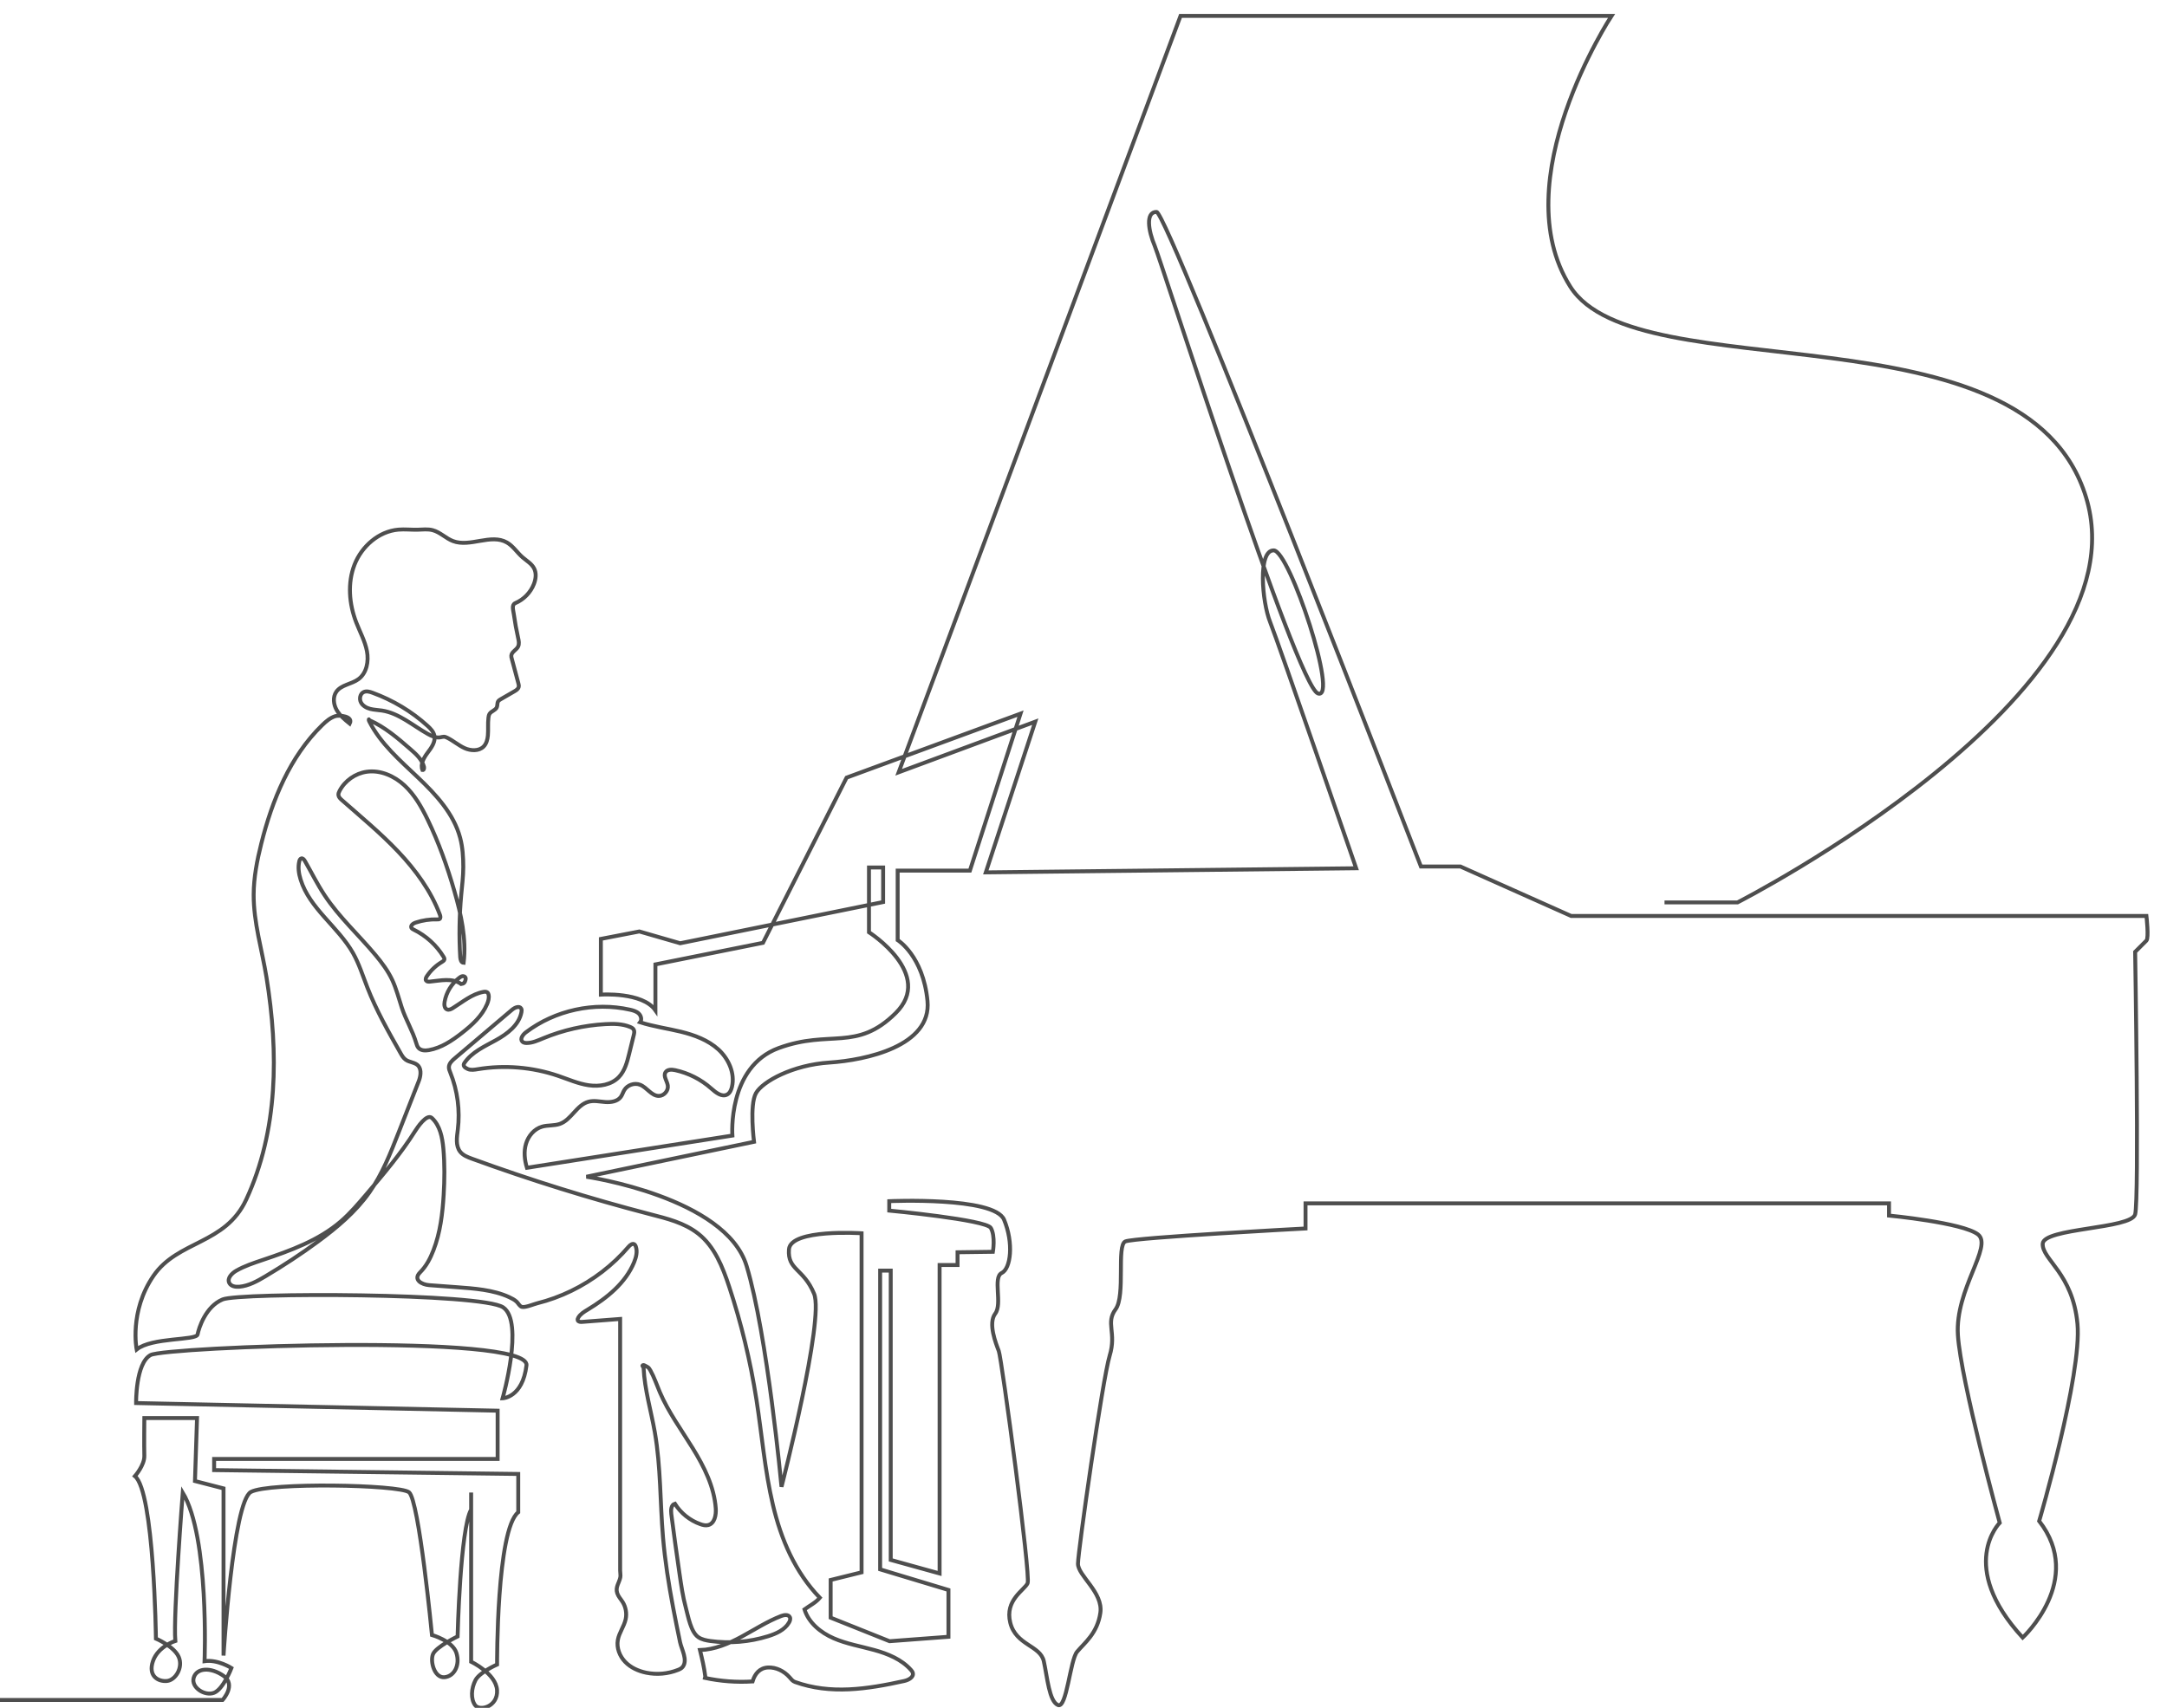 <?xml version="1.0" encoding="UTF-8"?>
<svg id="OBJECTS" xmlns="http://www.w3.org/2000/svg" viewBox="0 0 553 435.94">
  <path fill="none" stroke="#4e4e4e" d="M0,433.94h56.8s3.56-3.86.25-6.16c-3.31-2.3-6.86-2.05-7.61.45s2.85,4.81,5.21,3.86c2.35-.95,4.41-6.31,4.41-6.31,0,0-3.51-2.25-6.86-1.75,0,0,1.25-31.7-5.56-43.02,0,0-2.45,31.2-1.9,37.86,0,0-4.41,1.35-5.71,5.16s1.35,5.26,3.56,5.06c2.2-.2,4.21-3.46,3.01-6.16-1.2-2.7-5.81-4.66-5.81-4.66,0,0-.45-37.46-5.36-41.47,0,0,2.48-2.8,2.4-5.21-.08-2.4,0-9.62,0-9.62h13.45l-.53,16.08,7.29,1.88v42.67s2.4-39.29,6.99-41.77c4.58-2.48,37.79-1.88,40.34.08,2.55,1.95,5.86,36.44,5.86,36.44,0,0,5.26,1.47,6.24,4.58.98,3.12-.56,6.01-3.08,6.2-2.52.19-3.68-4.02-2.89-5.9.79-1.88,6.27-4.51,6.27-4.51,0,0,.68-27.65,3.46-32.38v-4.36,43.2s6.35,3.01,6.61,7.25c.26,4.24-4.43,5.45-5.6,3.83-1.16-1.62-.98-4.28.08-6.35,1.05-2.07,5.53-4.02,5.53-4.02,0,0-.16-34.45,5.4-38.88v-9.77l-77.61-.98v-2.85h72.35v-12.32l-92.26-1.95s-.15-10.14,3.68-12.25c3.83-2.1,96.92-5.63,95.94,2.63-.98,8.26-6.09,8.41-6.09,8.41,0,0,5.56-19.53.15-23.21-5.41-3.68-67.24-3.83-71.6-2.03-4.36,1.8-6.09,7.36-6.39,8.94-.3,1.58-11.64.68-15.55,3.83,0,0-1.95-9.69,4.28-18.78s18.33-7.96,23.67-19.46c8.19-17.65,8.28-37.55,5.18-56.76-1.14-7.04-3.3-13.98-3.27-21.12.02-4.36.86-8.68,1.92-12.91,2.79-11.17,7.31-22.3,15.56-30.33.98-.96,2.06-1.89,3.37-2.3.99-.31,4.64-.02,3.66,1.91-1.26-1.02-2.54-2.08-3.34-3.49-.8-1.41-1.01-3.27-.1-4.61,1.24-1.82,3.88-1.94,5.66-3.24,2.12-1.55,2.67-4.56,2.18-7.14-.49-2.58-1.79-4.92-2.74-7.37-1.81-4.69-2.26-10.05-.43-14.73,1.83-4.68,6.17-8.5,11.18-8.94,1.63-.14,3.27.06,4.9.02,1.29-.03,2.61-.21,3.86.12,1.9.5,3.34,2.08,5.18,2.78,4.36,1.67,9.7-1.96,13.76.36,1.59.91,2.59,2.55,3.97,3.76,1.05.92,2.35,1.63,2.98,2.87.62,1.21.44,2.69-.05,3.96-.84,2.17-2.59,3.97-4.73,4.88-1.04.44-.54,1.78-.39,2.9.28,2,.64,3.99,1.08,5.96.17.75.34,1.58-.01,2.26-.44.86-1.62,1.31-1.72,2.27-.03.27.04.54.12.81.56,2.08,1.11,4.16,1.67,6.24.08.32.17.65.09.97-.12.52-.63.85-1.1,1.12-1.14.66-2.29,1.32-3.43,1.98-.27.16-.56.32-.72.59-.26.44-.13,1.02-.33,1.49-.33.78-1.4.97-1.85,1.68-.19.3-.25.66-.29,1.02-.18,1.49-.01,3-.14,4.51-.09,1.03-.37,2.09-1.09,2.82-1.21,1.22-3.27,1.11-4.84.41-1.57-.71-2.89-1.89-4.43-2.65-.28-.14-.57-.26-.88-.27-.29,0-.58.1-.87.15-1.1.21-2.21-.29-3.19-.84-3.86-2.15-7.36-5.32-11.73-5.99-.99-.15-2.01-.17-2.99-.42-.97-.25-1.94-.79-2.39-1.69-.45-.9-.2-2.18.71-2.61.71-.33,1.54-.09,2.27.18,5.15,1.89,9.96,4.74,14.02,8.44.76.69,1.53,1.48,1.75,2.48.35,1.58-.74,3.08-1.71,4.37-.97,1.29-1.93,2.94-1.32,4.44.36.06.47-.49.38-.84-.5-1.87-2.03-3.25-3.49-4.52-3.22-2.8-6.5-5.64-10.41-7.35-.16-.07-.14-.35-.17-.18-.03.17.05.34.12.49,2.87,5.65,7.8,9.91,12.4,14.28,4.6,4.36,9.13,9.25,10.77,15.37.66,2.45.81,4.98.81,7.5,0,2.42-.31,4.76-.53,7.2-.48,5.25-.56,10.54-.25,15.81.04.62.25,1.41.87,1.44.74-6.15-.65-12.35-2.36-18.3-1.81-6.28-4.01-12.46-6.86-18.33-1.54-3.16-3.31-6.29-5.9-8.68s-6.12-3.95-9.61-3.46c-2.9.41-5.55,2.27-6.92,4.86-.18.34-.34.71-.3,1.09.06.53.48.93.88,1.28,4.87,4.29,9.89,8.43,14.36,13.15,4.46,4.71,8.39,10.06,10.66,16.14.13.36.23.84-.08,1.06-.16.12-.38.11-.58.11-1.88-.06-3.77.22-5.56.82-.62.2-1.35.76-1.05,1.34.12.22.36.35.59.46,3.12,1.53,5.8,3.96,7.61,6.93.12.2.25.42.21.66-.05.3-.35.48-.61.64-1.54.91-2.87,2.17-3.86,3.65-.23.34-.43.79-.2,1.12.21.29.63.29.98.26,2.72-.27,5.77-1.01,7.97.62.7-.09.95-.4,1.12-1.09.05-.19.06-.4-.03-.58-.14-.27-.48-.38-.78-.33-.3.05-.56.23-.8.41-1.95,1.48-3.32,3.72-3.74,6.14-.13.73-.05,1.67.64,1.94.49.19,1.02-.08,1.47-.36,2.5-1.56,4.86-3.57,7.76-4.12.36-.07.77-.1,1.05.13.19.15.27.4.32.63.15.79-.08,1.6-.39,2.34-1.28,3.04-3.82,5.34-6.42,7.37-2.52,1.97-5.27,3.82-8.42,4.38-.94.17-2.05.15-2.68-.57-.3-.35-.44-.8-.57-1.24-.9-3.09-2.65-5.92-3.67-9-.78-2.37-1.38-4.8-2.43-7.06-1.09-2.33-2.64-4.42-4.29-6.39-4.28-5.13-9.29-9.68-12.98-15.25-1.86-2.8-3.35-5.83-5.03-8.75-.2-.36-.54-.77-.93-.66-.3.08-.44.42-.51.73-.37,1.53-.13,3.16.34,4.66,2.28,7.38,9.56,12.04,13.37,18.76,1.55,2.75,2.49,5.79,3.64,8.73,2.28,5.85,5.38,11.33,8.48,16.79.34.61.7,1.23,1.26,1.66.97.76,2.55.68,3.33,1.66.83,1.04.51,2.75.07,3.86-1.71,4.36-3.42,8.72-5.13,13.08-2.08,5.31-4.2,10.69-7.49,15.35-3.51,4.96-8.23,8.93-13.12,12.53-4.31,3.18-8.79,6.11-13.39,8.85-2.08,1.24-4.27,2.46-6.68,2.67-.97.08-2.12-.11-2.55-.98-.58-1.19.64-2.45,1.79-3.11,2.1-1.2,4.4-1.96,6.69-2.73,7.1-2.39,14.35-4.99,20.02-9.89,2.36-2.04,4.39-4.43,6.42-6.81,4.43-5.21,8.88-10.45,12.52-16.24.52-.83,2.97-4.52,4.27-3.32,2.09,1.94,2.67,4.99,2.93,7.83.35,3.94.31,7.92.07,11.87-.29,4.76-.87,9.59-2.6,14.06-.83,2.15-1.83,4.06-3.43,5.67-1.84,1.85.45,3.1,2.3,3.24,2.34.17,4.69.35,7.03.52,4.45.33,9.4.66,13.46,2.56.66.31,1.33.65,1.87,1.15.43.4.77,1.22,1.39,1.33.93.17,2.92-.69,3.86-.93,3-.75,5.92-1.82,8.7-3.17,5.56-2.7,10.58-6.54,14.6-11.25.4-.47,1.06-.98,1.54-.6.15.12.23.3.3.47.48,1.33.11,2.81-.43,4.11-2.18,5.29-6.91,9.08-11.8,12.04-.92.55-1.89,1.13-2.43,2.05-.12.21-.22.46-.14.69.14.41.69.45,1.12.41,3.23-.25,6.47-.5,9.7-.75v61.76c0,.83-.01,1.65,0,2.48,0,.56.15,1.19.04,1.73-.29,1.44-1.3,2.46-.78,4.04.28.84.92,1.51,1.39,2.26.8,1.29,1.08,2.89.76,4.37-.4,1.85-1.67,3.44-2,5.3-.36,2.01.46,4.13,1.88,5.6,1.42,1.47,3.37,2.35,5.37,2.76,2.69.55,5.54.3,8.09-.71.46-.18.93-.4,1.23-.8,1.32-1.72-.32-4.5-.69-6.28-.62-2.99-1.23-5.99-1.8-8.99-1.11-5.88-2.04-11.8-2.55-17.77-.76-8.94-.55-17.99-2.09-26.83-.96-5.47-2.59-10.84-2.87-16.39.1,0-.37-.62-.27-.62.14-.38.86.14,1.22.32.36.18.59.54.78.89.99,1.77,1.63,3.71,2.42,5.57,2.17,5.09,5.49,9.6,8.39,14.31,2.91,4.71,5.48,9.84,5.88,15.36.12,1.69-.28,3.82-1.91,4.25-.66.18-1.37,0-2.02-.23-2.67-.94-5.01-2.82-6.5-5.22-.97.28-1.04,1.61-.92,2.61.64,5.07,1.37,10.12,2.09,15.18.43,2.96.85,5.94,1.64,8.84.59,2.15,1.24,6.14,3.2,7.46.9.6,1.99.81,3.06.96,4.91.67,9.97.25,14.7-1.22,2.08-.65,4.25-1.61,5.35-3.49.24-.41.43-.93.22-1.37-.36-.75-1.46-.6-2.23-.3-3.52,1.36-6.71,3.44-10.03,5.24s-6.91,3.34-10.68,3.45c.59,2.42,1.04,4.29,1.36,6.76.03.22-.07.13-.11.34,3.99.86,8.1,1.17,12.17.91.6-2,1.84-3.45,3.93-3.56,2.08-.11,4.13.93,5.51,2.5.41.46.79.99,1.37,1.19,9.09,3.27,18.43,1.84,27.87-.24,1.11-.24,2.51-.98,2.21-2.08-.08-.29-.27-.52-.47-.75-2.39-2.69-5.89-4.12-9.36-5.08-3.47-.96-7.07-1.56-10.37-3-3.3-1.44-6.37-3.93-7.44-7.37,1.31-.96,2.87-1.72,3.91-2.97-6.31-6.56-9.86-14.82-11.96-23.68-2.09-8.86-2.82-17.97-4.22-26.96-1.53-9.77-3.85-19.41-6.96-28.8-1.66-5.03-3.73-10.25-7.9-13.51-3.59-2.81-7.93-3.83-12.3-4.97-15.34-3.99-30.5-8.71-45.39-14.14-1.12-.41-2.3-.86-3.04-1.79-1.21-1.53-.85-3.71-.61-5.64.6-4.9-.06-9.96-1.9-14.54-.19-.47-.4-.96-.37-1.47.05-.91.8-1.61,1.5-2.2,4.87-4.13,9.74-8.26,14.61-12.39.69-.59,1.9-1.1,2.34-.31.16.28.12.62.06.93-.62,3.28-3.6,5.53-6.52,7.14-2.92,1.61-6.14,3.04-8.02,5.79-.49.72.03,1.2.83,1.56.8.36,1.72.19,2.59.05,6.82-1.12,13.91-.53,20.45,1.69,2.6.88,5.14,2.03,7.86,2.42,2.72.39,5.74-.1,7.65-2.07,1.54-1.58,2.12-3.83,2.65-5.97.39-1.59.78-3.17,1.17-4.76.11-.46.22-.97,0-1.39-.19-.36-.58-.56-.95-.71-1.96-.8-4.15-.83-6.26-.71-5.45.3-10.84,1.52-15.88,3.61-1.36.56-2.74,1.2-4.21,1.21-.41,0-.86-.06-1.14-.36-.65-.69.13-1.77.89-2.35,7.46-5.66,17.45-7.84,26.59-5.79.8.18,1.64.41,2.24.98.6.57.85,1.58.35,2.23,3.39,1.09,6.94,1.57,10.4,2.41,3.46.85,6.92,2.13,9.56,4.52,2.63,2.4,4.29,6.11,3.47,9.57-.18.75-.51,1.53-1.18,1.92-1.37.79-2.95-.49-4.13-1.54-2.59-2.3-5.77-3.91-9.15-4.65-.88-.19-1.98-.24-2.48.51-.66,1,.4,2.23.57,3.41.2,1.31-.97,2.65-2.29,2.65-1.89,0-3.02-2.16-4.78-2.85-1.44-.57-3.25.05-4.04,1.38-.33.55-.5,1.2-.88,1.72-.85,1.17-2.5,1.41-3.95,1.31-1.45-.11-2.92-.46-4.32-.07-3,.82-4.36,4.61-7.29,5.65-1.44.51-3.05.28-4.52.7-2,.57-3.51,2.36-4.11,4.35-.6,1.99-.38,4.16.23,6.15l52.43-8.22s-1.3-17.53,11.82-22.34c13.12-4.81,19.83,1,29.85-8.92,10.02-9.92-6.81-20.64-6.81-20.64v-16.53h3.61v8.82l-51.79,10.52-10.42-3.01-9.82,1.9v14.22s10.6-.74,13.92,4.01v-11.72l27.45-5.51,21.34-42.17,44.38-16.33-12.92,40.07h-18.43v17.73s6.51,4.01,7.61,15.53-15.73,15.13-25.04,15.73-17.03,4.81-18.73,7.81c-1.7,3.01-.5,12.42-.5,12.42l-42.77,8.92s35.56,5.21,40.87,22.74c5.31,17.53,8.92,56.4,8.92,56.4,0,0,11.02-42.77,8.31-49.28-2.7-6.51-6.81-6.01-6.41-11.32.4-5.31,18.53-4.11,18.53-4.11v86.55l-7.89,1.95v9.62l15.03,6.01,15.03-1.13v-11.95l-17.43-5.26v-76.26h2.7v73.85l12.47,3.46v-78.73h4.58v-3.26l9.02-.12s.68-3.98-.53-6.09c-1.2-2.1-25.92-4.43-25.92-4.43v-2.4s26.82-1.2,29.3,4.73c2.48,5.94,1.73,12.47-.6,13.6-2.33,1.13.23,7.89-1.65,10.37-1.88,2.48.15,7.59.9,9.54.75,1.95,8.19,57.47,7.36,59.28-.83,1.8-5.86,4.28-4.43,10.07,1.43,5.78,7.66,5.78,8.56,9.84.9,4.06,1.35,10.22,3.61,11.19,2.25.98,3.08-11.42,4.88-13.6s5.18-4.66,5.94-9.92-5.71-9.47-5.71-12.55,6.29-47.21,8.09-53.12c1.8-5.91-1.1-8.31,1.5-11.82,2.6-3.51.2-16.33,2.5-17.33,2.3-1,45.98-3.31,45.98-3.31v-6.41h148.9v3.11s18.78,1.8,22.69,4.81c3.91,3.01-5.86,13.97-5.11,25.69s10.67,47.93,10.67,47.93c0,0-10.97,10.97,5.86,29.3,0,0,15.93-14.73,4.21-29.75,0,0,10.97-37.41,9.77-50.34-1.2-12.92-9.02-16.38-8.87-20.43.15-4.06,22.54-3.76,23.59-7.51,1.05-3.76,0-67.01,0-67.01,0,0,2.23-2.23,2.88-2.88.65-.65,0-6.29,0-6.29h-146.82l-28.25-12.62h-10.07s-64.61-167.09-67.47-167.09-2.1,4.81-.45,8.71,36.21,112.24,41.62,114.2c5.41,1.95-7.21-36.46-11.27-36.51s-3.01,13.07-.9,18.33c2.1,5.26,21.94,62.81,21.94,62.81l-94.51,1.05,12.62-38.47-34.86,12.92L301.26,4.06h109.99s-27.65,42.07-10.52,69.12c17.13,27.05,116.3,3.61,131.62,53.79,15.33,50.19-88.95,103.38-88.95,103.38h-18.63"/>
</svg>